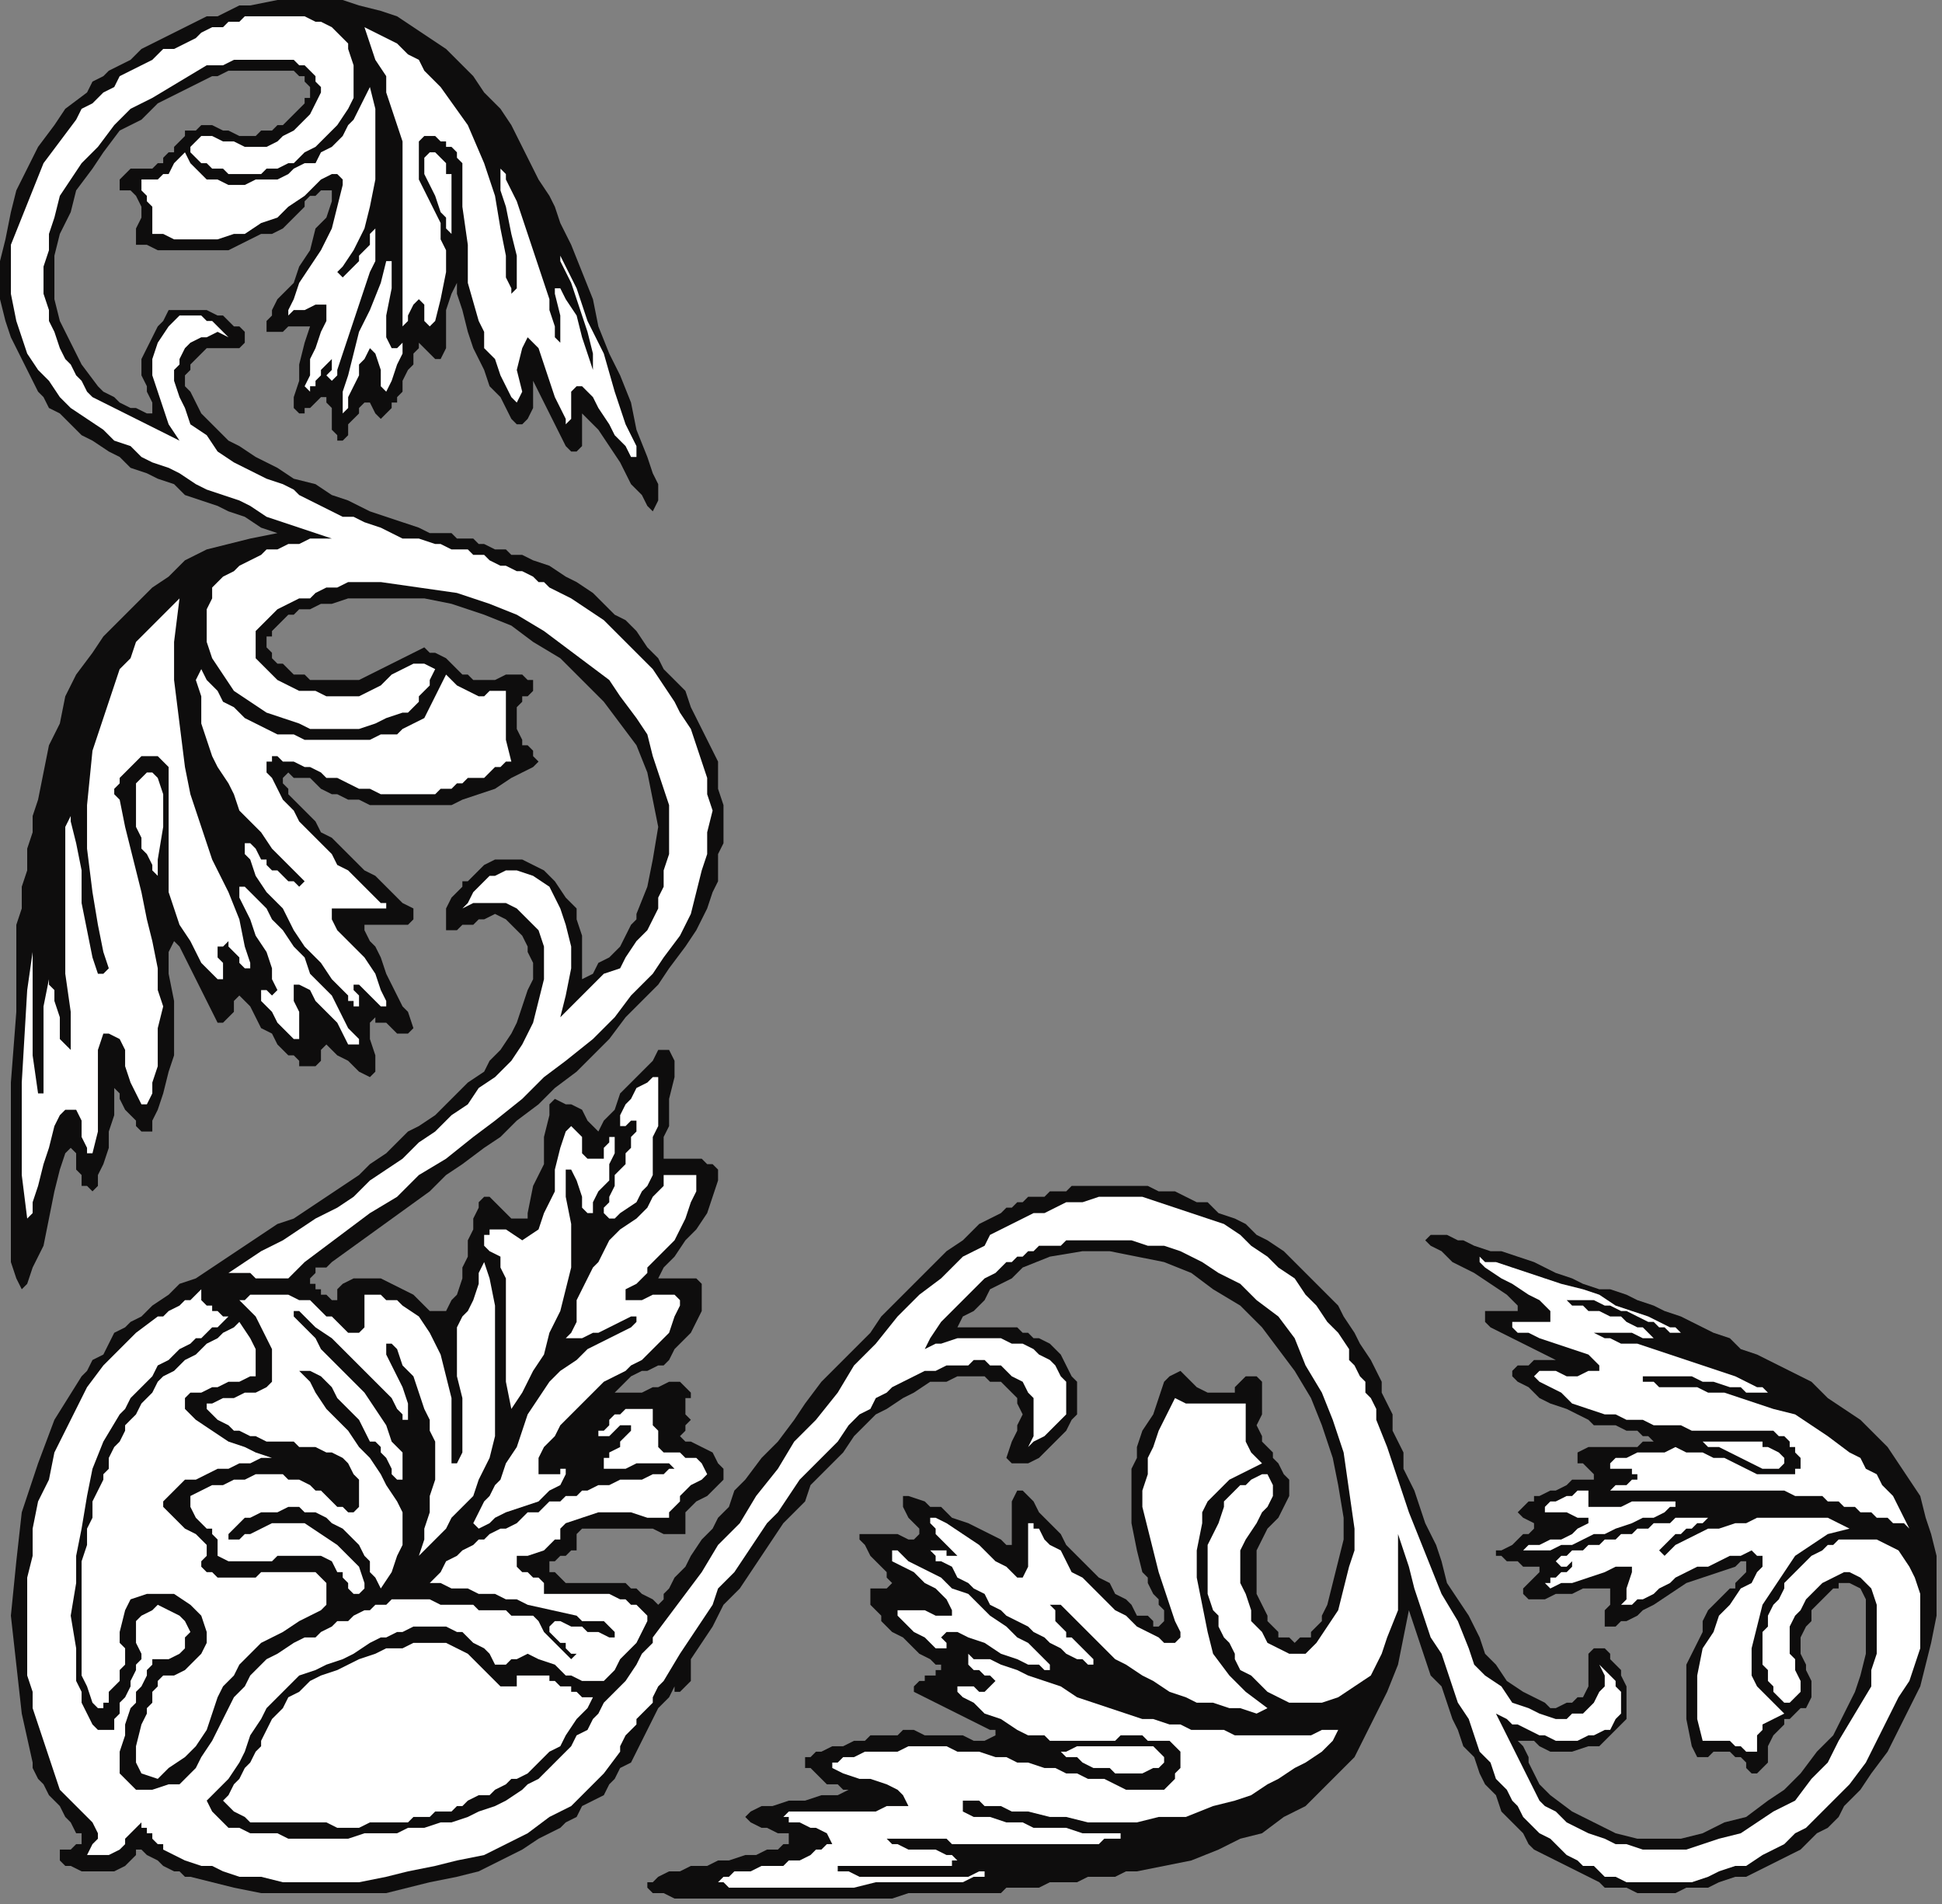 <?xml version="1.0" encoding="UTF-8" standalone="no"?>
<svg
   xmlns:dc="http://purl.org/dc/elements/1.1/"
   xmlns:cc="http://creativecommons.org/ns#"
   xmlns:rdf="http://www.w3.org/1999/02/22-rdf-syntax-ns#"
   xmlns:svg="http://www.w3.org/2000/svg"
   xmlns="http://www.w3.org/2000/svg"
   xmlns:sodipodi="http://sodipodi.sourceforge.net/DTD/sodipodi-0.dtd"
   xmlns:inkscape="http://www.inkscape.org/namespaces/inkscape"
   version="1.0"
   width="94.456mm"
   height="92.604mm"
   id="svg55"
   sodipodi:docname="CRNRN177.WMF">
  <rect width="100%" height="100%" fill="#808080" stroke="none"/>
  <sodipodi:namedview
     pagecolor="#ffffff"
     bordercolor="#666666"
     borderopacity="1"
     objecttolerance="10"
     gridtolerance="10"
     guidetolerance="10"
     inkscape:pageopacity="0"
     inkscape:pageshadow="2"
     inkscape:window-width="640"
     inkscape:window-height="480"
     id="namedview57" />
  <defs
     id="defs3">
    <pattern
       id="WMFhbasepattern"
       patternUnits="userSpaceOnUse"
       width="6"
       height="6"
       x="0"
       y="0" />
  </defs>
  <path
     style="fill:#0e0d0d;fill-rule:evenodd;fill-opacity:1;stroke:none;"
     d="  M 114,325   L 113,327   L 112,328   L 111,330   L 109,331   L 107,332   L 106,334   L 104,335   L 103,336   L 99,338   L 96,340   L 92,342   L 88,344   L 84,345   L 79,346   L 75,347   L 71,348   L 66,348   L 61,348   L 57,348   L 52,348   L 48,348   L 43,347   L 39,346   L 35,345   L 34,345   L 33,344   L 32,344   L 30,343   L 29,342   L 27,341   L 26,340   L 26,339   L 26,340   L 25,340   L 25,340   L 25,341   L 24,342   L 23,343   L 21,344   L 19,344   L 17,344   L 15,344   L 13,343   L 12,343   L 11,342   L 11,341   L 11,340   L 12,340   L 13,340   L 14,339   L 14,339   L 15,339   L 15,338   L 15,338   L 15,337   L 14,337   L 13,335   L 12,334   L 11,332   L 9,330   L 8,328   L 7,327   L 6,325   L 6,324   L 4,315   L 3,306   L 2,297   L 3,287   L 4,278   L 7,269   L 10,261   L 15,253   L 16,252   L 17,250   L 19,249   L 20,247   L 21,245   L 23,244   L 24,243   L 26,242   L 28,240   L 31,238   L 33,236   L 36,235   L 39,233   L 42,231   L 45,229   L 48,227   L 51,225   L 54,224   L 57,222   L 60,220   L 63,218   L 66,216   L 68,214   L 71,212   L 73,210   L 75,208   L 77,207   L 80,205   L 82,203   L 84,201   L 86,199   L 89,197   L 90,195   L 92,193   L 94,190   L 95,188   L 96,185   L 97,182   L 98,180   L 98,177   L 97,175   L 97,174   L 96,172   L 95,171   L 94,170   L 93,169   L 91,168   L 89,169   L 89,169   L 88,169   L 87,170   L 85,170   L 84,171   L 83,171   L 82,171   L 82,170   L 82,169   L 82,168   L 82,167   L 83,165   L 84,164   L 85,163   L 85,162   L 86,162   L 88,160   L 89,159   L 91,158   L 93,158   L 95,158   L 96,158   L 98,159   L 100,160   L 102,162   L 104,165   L 106,167   L 106,169   L 107,172   L 107,174   L 107,177   L 107,180   L 109,179   L 110,177   L 112,176   L 114,174   L 115,172   L 116,170   L 117,169   L 117,168   L 119,163   L 120,158   L 121,152   L 120,147   L 119,142   L 117,137   L 114,133   L 111,129   L 107,125   L 103,121   L 98,118   L 94,115   L 89,113   L 83,111   L 78,110   L 72,110   L 70,110   L 68,110   L 66,110   L 64,110   L 61,111   L 59,111   L 57,112   L 55,112   L 54,113   L 53,113   L 52,114   L 51,115   L 50,116   L 50,117   L 49,117   L 49,118   L 49,119   L 50,120   L 50,121   L 51,122   L 52,122   L 53,123   L 54,124   L 56,124   L 57,125   L 58,125   L 59,125   L 60,125   L 61,125   L 62,125   L 63,125   L 64,125   L 66,125   L 68,124   L 70,123   L 72,122   L 74,121   L 76,120   L 78,119   L 79,120   L 80,120   L 82,121   L 83,122   L 84,123   L 85,124   L 86,124   L 87,125   L 89,125   L 90,125   L 91,125   L 93,124   L 94,124   L 95,124   L 96,124   L 97,125   L 98,125   L 98,127   L 98,127   L 97,128   L 96,128   L 96,129   L 95,130   L 95,131   L 95,132   L 95,134   L 96,136   L 96,137   L 97,137   L 98,138   L 98,138   L 98,139   L 99,140   L 98,141   L 96,142   L 94,143   L 91,145   L 88,146   L 85,147   L 83,148   L 80,148   L 78,148   L 76,148   L 73,148   L 71,148   L 68,148   L 66,147   L 64,147   L 62,146   L 61,146   L 59,145   L 58,144   L 57,143   L 56,143   L 54,143   L 53,142   L 52,143   L 52,143   L 52,144   L 53,145   L 53,146   L 54,147   L 55,148   L 57,150   L 58,151   L 59,153   L 61,154   L 63,156   L 64,157   L 66,159   L 67,160   L 69,161   L 70,162   L 71,163   L 73,165   L 74,166   L 76,167   L 76,168   L 76,169   L 75,170   L 73,170   L 72,170   L 71,170   L 70,170   L 69,170   L 68,170   L 67,170   L 67,171   L 67,171   L 68,173   L 69,174   L 70,176   L 71,179   L 72,181   L 73,183   L 74,185   L 75,186   L 76,189   L 75,190   L 75,190   L 73,190   L 72,189   L 71,188   L 69,188   L 69,187   L 68,188   L 68,189   L 68,191   L 69,194   L 69,196   L 69,197   L 68,198   L 68,198   L 66,197   L 65,196   L 64,195   L 62,194   L 61,193   L 60,192   L 59,193   L 59,195   L 58,196   L 58,196   L 57,196   L 56,196   L 55,196   L 55,195   L 54,194   L 53,194   L 52,193   L 51,192   L 50,190   L 48,189   L 47,187   L 46,185   L 45,184   L 44,183   L 44,183   L 43,184   L 43,186   L 42,187   L 41,188   L 40,188   L 40,188   L 39,186   L 38,184   L 37,182   L 36,180   L 35,178   L 34,176   L 33,174   L 32,173   L 32,173   L 31,175   L 31,179   L 32,184   L 32,188   L 32,191   L 32,194   L 31,197   L 30,201   L 29,204   L 28,206   L 28,208   L 27,208   L 26,208   L 25,207   L 25,206   L 24,205   L 23,204   L 22,202   L 22,201   L 21,200   L 21,202   L 21,205   L 20,208   L 20,211   L 19,214   L 18,216   L 18,218   L 17,219   L 16,218   L 15,218   L 15,216   L 14,215   L 14,214   L 14,212   L 13,211   L 13,211   L 12,212   L 11,215   L 10,219   L 9,224   L 8,229   L 6,233   L 5,236   L 4,237   L 3,235   L 2,232   L 2,228   L 2,225   L 2,212   L 2,199   L 3,186   L 3,172   L 3,170   L 4,167   L 4,163   L 5,160   L 5,156   L 6,153   L 6,150   L 7,147   L 8,142   L 9,137   L 11,133   L 12,128   L 14,124   L 17,120   L 19,117   L 22,114   L 25,111   L 28,108   L 31,106   L 34,103   L 38,101   L 42,100   L 46,99   L 51,98   L 48,97   L 45,95   L 42,94   L 40,93   L 37,92   L 34,91   L 32,89   L 29,88   L 27,87   L 24,86   L 22,84   L 20,83   L 17,81   L 15,80   L 13,78   L 11,76   L 9,75   L 8,73   L 7,72   L 6,70   L 5,68   L 4,66   L 3,64   L 2,62   L 1,59   L 0,55   L 0,51   L 0,48   L 1,44   L 2,39   L 3,35   L 5,31   L 7,27   L 10,23   L 12,20   L 16,17   L 17,15   L 19,14   L 20,13   L 22,12   L 24,11   L 26,9   L 28,8   L 30,7   L 32,6   L 34,5   L 36,4   L 38,3   L 40,3   L 42,2   L 44,1   L 46,1   L 51,0   L 55,0   L 59,0   L 63,0   L 66,1   L 70,2   L 73,3   L 76,5   L 79,7   L 82,9   L 84,11   L 87,14   L 89,17   L 92,20   L 94,23   L 96,27   L 97,29   L 98,31   L 99,33   L 101,36   L 102,38   L 103,41   L 104,43   L 105,45   L 107,50   L 109,55   L 110,60   L 112,65   L 114,69   L 116,74   L 117,79   L 119,84   L 120,87   L 121,89   L 121,92   L 120,94   L 119,93   L 118,91   L 116,89   L 114,85   L 112,82   L 110,79   L 108,77   L 107,76   L 107,78   L 107,80   L 107,82   L 106,83   L 105,83   L 104,82   L 103,80   L 102,78   L 101,76   L 100,74   L 99,72   L 98,70   L 98,72   L 98,75   L 97,77   L 96,78   L 95,78   L 94,77   L 93,75   L 92,73   L 90,71   L 89,68   L 88,66   L 87,64   L 86,61   L 85,57   L 84,54   L 84,52   L 83,54   L 82,57   L 82,61   L 82,64   L 81,66   L 81,66   L 80,66   L 80,66   L 79,65   L 78,64   L 77,63   L 77,63   L 77,64   L 76,65   L 76,67   L 75,68   L 74,70   L 74,72   L 73,73   L 73,74   L 72,74   L 72,75   L 71,76   L 71,76   L 70,77   L 70,77   L 69,76   L 69,76   L 68,74   L 67,74   L 66,75   L 66,76   L 65,77   L 64,78   L 64,80   L 63,81   L 62,81   L 62,80   L 61,79   L 61,77   L 61,75   L 60,74   L 60,73   L 59,73   L 59,73   L 58,74   L 57,75   L 56,75   L 56,76   L 55,76   L 54,75   L 54,73   L 55,70   L 55,67   L 56,63   L 57,60   L 57,60   L 56,60   L 56,60   L 55,60   L 54,60   L 54,60   L 53,60   L 52,61   L 50,61   L 49,61   L 49,60   L 49,59   L 50,58   L 50,57   L 51,55   L 52,54   L 54,52   L 55,49   L 57,46   L 58,42   L 60,40   L 61,37   L 61,36   L 61,35   L 60,35   L 59,35   L 58,36   L 57,36   L 56,37   L 56,38   L 55,39   L 54,40   L 53,41   L 52,42   L 50,43   L 48,43   L 46,44   L 44,45   L 42,46   L 41,46   L 39,46   L 37,46   L 34,46   L 32,46   L 29,46   L 27,45   L 25,45   L 25,44   L 25,43   L 25,42   L 26,40   L 26,38   L 25,36   L 25,36   L 24,35   L 24,35   L 23,35   L 22,35   L 22,34   L 22,33   L 22,33   L 23,32   L 23,32   L 24,31   L 26,31   L 27,31   L 28,31   L 29,30   L 30,30   L 30,29   L 31,28   L 32,28   L 32,27   L 33,26   L 34,25   L 34,24   L 36,24   L 37,23   L 39,23   L 41,24   L 42,24   L 44,25   L 46,25   L 47,25   L 48,24   L 49,24   L 50,24   L 51,23   L 51,23   L 52,23   L 53,22   L 53,22   L 54,21   L 55,20   L 56,19   L 56,18   L 57,18   L 57,17   L 57,16   L 57,16   L 56,15   L 56,14   L 55,14   L 55,14   L 54,13   L 53,13   L 52,13   L 51,13   L 49,13   L 47,13   L 46,13   L 44,13   L 42,13   L 40,14   L 39,14   L 37,15   L 33,17   L 29,19   L 26,22   L 22,24   L 19,28   L 17,31   L 14,35   L 13,39   L 11,43   L 10,47   L 10,51   L 10,55   L 11,59   L 13,63   L 15,67   L 18,71   L 18,71   L 19,72   L 21,73   L 22,74   L 24,75   L 25,75   L 27,76   L 28,76   L 28,74   L 27,72   L 27,71   L 26,69   L 26,66   L 27,64   L 28,62   L 29,60   L 30,59   L 31,57   L 32,57   L 34,57   L 35,57   L 37,57   L 38,57   L 40,58   L 40,58   L 41,58   L 42,59   L 43,60   L 44,60   L 45,61   L 45,62   L 45,63   L 45,63   L 44,64   L 43,64   L 42,64   L 41,64   L 41,64   L 40,64   L 39,64   L 38,64   L 37,65   L 36,66   L 35,67   L 35,68   L 34,69   L 34,71   L 35,72   L 36,74   L 37,76   L 39,78   L 42,81   L 44,82   L 47,84   L 51,86   L 54,88   L 58,89   L 61,91   L 64,92   L 68,94   L 71,95   L 74,96   L 77,97   L 79,98   L 80,98   L 82,98   L 83,98   L 84,99   L 86,99   L 87,99   L 88,100   L 89,100   L 91,101   L 92,101   L 93,101   L 94,102   L 95,102   L 96,102   L 98,103   L 98,103   L 101,104   L 104,106   L 106,107   L 109,109   L 111,111   L 113,113   L 115,114   L 117,116   L 119,119   L 121,121   L 122,123   L 124,125   L 126,127   L 127,130   L 128,132   L 129,134   L 130,136   L 131,138   L 132,140   L 132,143   L 132,145   L 133,148   L 133,150   L 133,152   L 133,155   L 132,157   L 132,160   L 132,162   L 131,164   L 130,167   L 129,169   L 128,171   L 126,174   L 123,178   L 121,181   L 118,184   L 115,187   L 112,191   L 109,194   L 106,197   L 102,200   L 99,203   L 95,206   L 92,209   L 89,211   L 85,214   L 82,216   L 79,219   L 61,232   L 60,233   L 58,233   L 58,234   L 57,235   L 57,236   L 58,236   L 58,237   L 59,237   L 59,238   L 60,238   L 61,239   L 62,239   L 62,237   L 63,236   L 65,235   L 67,235   L 70,235   L 72,236   L 74,237   L 76,238   L 78,240   L 79,241   L 80,241   L 81,241   L 82,241   L 83,239   L 84,238   L 85,235   L 85,233   L 86,231   L 86,228   L 87,226   L 87,224   L 88,222   L 88,221   L 89,220   L 90,220   L 91,221   L 92,222   L 93,223   L 94,224   L 95,224   L 97,224   L 97,223   L 98,218   L 100,214   L 100,209   L 101,205   L 101,203   L 101,203   L 102,202   L 104,203   L 105,203   L 107,204   L 108,206   L 110,208   L 111,206   L 113,204   L 114,201   L 116,199   L 118,197   L 120,195   L 121,193   L 123,193   L 124,195   L 124,198   L 123,202   L 123,205   L 123,207   L 122,209   L 122,211   L 122,213   L 124,213   L 125,213   L 127,213   L 128,213   L 129,213   L 130,214   L 131,214   L 132,215   L 132,217   L 131,220   L 130,223   L 128,226   L 126,228   L 124,231   L 122,233   L 121,235   L 122,235   L 123,235   L 124,235   L 125,235   L 126,235   L 127,235   L 128,235   L 129,236   L 129,237   L 129,239   L 129,241   L 128,243   L 127,245   L 125,247   L 124,248   L 123,250   L 122,251   L 121,251   L 119,252   L 118,252   L 116,253   L 115,254   L 114,255   L 113,256   L 115,256   L 116,256   L 118,256   L 120,255   L 121,255   L 123,254   L 125,254   L 126,255   L 127,256   L 127,256   L 127,257   L 126,257   L 126,258   L 126,259   L 126,259   L 126,260   L 127,261   L 127,261   L 126,262   L 126,263   L 126,263   L 125,264   L 126,265   L 127,265   L 129,266   L 131,267   L 132,269   L 133,270   L 133,272   L 132,273   L 130,275   L 128,276   L 127,277   L 126,278   L 126,279   L 126,279   L 126,280   L 126,281   L 126,281   L 126,282   L 125,282   L 124,282   L 123,282   L 122,282   L 120,281   L 119,281   L 118,281   L 116,281   L 115,281   L 113,281   L 112,281   L 110,281   L 108,281   L 107,281   L 106,282   L 106,283   L 106,284   L 106,284   L 106,285   L 105,285   L 105,285   L 104,286   L 103,286   L 103,286   L 102,287   L 101,287   L 101,288   L 101,289   L 102,289   L 102,289   L 103,290   L 103,290   L 104,291   L 105,291   L 106,291   L 107,291   L 108,291   L 109,291   L 110,291   L 112,291   L 112,291   L 113,291   L 115,291   L 116,292   L 117,292   L 118,293   L 120,294   L 121,295   L 122,294   L 122,293   L 123,292   L 124,290   L 126,288   L 127,286   L 129,283   L 131,281   L 132,279   L 134,277   L 135,274   L 137,272   L 140,268   L 143,265   L 146,261   L 148,258   L 151,254   L 154,251   L 157,248   L 160,245   L 162,242   L 165,239   L 168,236   L 171,233   L 174,230   L 177,228   L 180,225   L 184,223   L 185,222   L 186,222   L 187,221   L 188,221   L 189,220   L 191,220   L 192,220   L 193,219   L 195,219   L 196,219   L 197,218   L 199,218   L 200,218   L 201,218   L 203,218   L 204,218   L 206,218   L 208,218   L 211,218   L 213,219   L 216,219   L 218,220   L 220,221   L 222,221   L 224,223   L 227,224   L 229,225   L 231,227   L 233,228   L 236,230   L 238,232   L 240,234   L 242,236   L 244,238   L 246,240   L 247,242   L 249,245   L 250,247   L 252,250   L 253,252   L 254,254   L 254,256   L 255,258   L 256,260   L 256,263   L 257,265   L 258,267   L 258,270   L 259,272   L 260,274   L 261,277   L 262,280   L 264,284   L 265,287   L 266,291   L 268,294   L 270,297   L 272,301   L 273,304   L 275,306   L 277,309   L 280,311   L 282,312   L 284,313   L 285,314   L 286,314   L 288,313   L 289,313   L 290,312   L 291,312   L 292,310   L 292,309   L 292,307   L 292,306   L 292,304   L 293,303   L 294,303   L 295,303   L 296,304   L 296,305   L 297,306   L 298,307   L 298,308   L 298,308   L 299,310   L 299,311   L 299,313   L 299,314   L 299,316   L 298,317   L 297,318   L 296,319   L 294,321   L 292,321   L 289,322   L 287,322   L 285,322   L 283,321   L 282,320   L 279,320   L 280,321   L 281,323   L 281,324   L 282,326   L 283,328   L 284,329   L 285,330   L 285,330   L 289,333   L 293,335   L 297,337   L 301,338   L 305,338   L 309,338   L 313,337   L 317,335   L 321,334   L 325,331   L 328,329   L 331,326   L 334,322   L 337,319   L 339,315   L 341,311   L 342,308   L 343,304   L 343,301   L 343,298   L 343,295   L 343,294   L 342,292   L 340,291   L 340,291   L 339,291   L 338,291   L 338,292   L 337,292   L 336,293   L 335,294   L 334,295   L 333,296   L 333,298   L 332,299   L 331,301   L 331,302   L 331,304   L 332,306   L 332,307   L 333,309   L 333,311   L 333,312   L 332,314   L 331,314   L 330,315   L 329,316   L 328,316   L 328,317   L 327,318   L 326,319   L 326,319   L 325,321   L 325,324   L 324,325   L 323,326   L 322,326   L 322,326   L 321,325   L 321,325   L 321,324   L 320,323   L 319,323   L 318,322   L 317,322   L 316,322   L 315,322   L 314,323   L 313,323   L 313,323   L 312,323   L 312,323   L 311,321   L 310,316   L 310,311   L 310,307   L 310,306   L 311,304   L 312,302   L 313,300   L 313,298   L 314,296   L 315,295   L 316,294   L 317,293   L 318,292   L 319,292   L 319,291   L 320,290   L 321,289   L 321,288   L 321,287   L 320,287   L 319,288   L 316,289   L 313,290   L 310,291   L 307,293   L 304,295   L 302,296   L 301,297   L 299,298   L 298,298   L 297,299   L 296,299   L 295,299   L 295,298   L 295,296   L 296,295   L 296,293   L 296,292   L 296,292   L 295,292   L 293,292   L 291,292   L 289,293   L 288,293   L 286,293   L 284,294   L 282,294   L 281,294   L 280,293   L 280,292   L 280,292   L 281,291   L 282,290   L 283,289   L 283,289   L 283,288   L 282,288   L 280,288   L 279,287   L 277,287   L 276,286   L 275,286   L 275,285   L 276,285   L 278,284   L 279,283   L 280,282   L 281,282   L 282,281   L 282,280   L 280,279   L 280,279   L 279,278   L 279,278   L 280,277   L 280,277   L 281,276   L 282,276   L 282,275   L 283,275   L 285,274   L 286,274   L 288,273   L 289,272   L 291,272   L 292,272   L 293,272   L 293,271   L 292,270   L 291,269   L 290,269   L 290,268   L 290,267   L 290,267   L 292,266   L 293,266   L 295,266   L 297,266   L 299,266   L 301,266   L 302,265   L 303,265   L 304,265   L 303,264   L 302,264   L 301,263   L 299,263   L 297,262   L 295,262   L 293,262   L 292,261   L 290,260   L 288,259   L 285,258   L 283,257   L 281,255   L 279,254   L 278,253   L 278,252   L 278,252   L 279,251   L 280,251   L 281,251   L 282,250   L 284,250   L 285,250   L 286,250   L 284,249   L 282,248   L 280,247   L 278,246   L 276,245   L 274,244   L 273,243   L 273,242   L 273,241   L 274,241   L 275,241   L 276,241   L 277,241   L 278,241   L 279,241   L 279,241   L 279,240   L 277,238   L 274,236   L 271,234   L 267,232   L 265,230   L 263,229   L 262,228   L 263,227   L 264,227   L 265,227   L 266,227   L 268,228   L 269,228   L 271,229   L 271,229   L 274,230   L 276,230   L 279,231   L 282,232   L 284,233   L 286,234   L 289,235   L 291,236   L 294,237   L 296,237   L 299,238   L 301,239   L 304,240   L 306,241   L 309,242   L 311,243   L 313,244   L 315,245   L 318,246   L 320,248   L 323,249   L 325,250   L 327,251   L 329,252   L 333,254   L 336,257   L 339,259   L 342,261   L 345,264   L 347,266   L 349,269   L 351,272   L 353,275   L 354,279   L 355,282   L 356,286   L 356,289   L 356,293   L 356,297   L 355,302   L 354,306   L 353,310   L 351,314   L 349,318   L 347,322   L 344,326   L 342,329   L 339,332   L 338,334   L 336,336   L 334,337   L 333,338   L 331,340   L 329,341   L 327,342   L 325,343   L 323,344   L 321,345   L 319,345   L 316,346   L 314,347   L 312,347   L 310,347   L 308,348   L 307,348   L 305,348   L 303,348   L 301,348   L 299,347   L 297,347   L 295,347   L 294,346   L 292,345   L 290,344   L 288,343   L 286,342   L 284,341   L 282,340   L 281,339   L 280,337   L 278,335   L 276,333   L 275,330   L 273,328   L 272,326   L 271,323   L 269,321   L 268,318   L 267,316   L 266,313   L 265,310   L 263,308   L 262,305   L 261,302   L 260,299   L 259,296   L 258,301   L 257,306   L 255,311   L 253,315   L 251,319   L 249,323   L 246,326   L 243,329   L 240,332   L 236,334   L 232,337   L 228,338   L 224,340   L 219,342   L 214,343   L 209,344   L 208,344   L 207,344   L 205,345   L 203,345   L 202,345   L 200,345   L 198,346   L 196,346   L 195,346   L 193,346   L 191,347   L 189,347   L 188,347   L 186,347   L 185,347   L 184,348   L 180,348   L 177,348   L 174,348   L 170,348   L 167,348   L 164,349   L 161,349   L 157,349   L 154,349   L 151,349   L 147,349   L 144,349   L 141,349   L 138,349   L 134,349   L 131,349   L 130,349   L 128,349   L 126,349   L 124,349   L 122,348   L 121,348   L 120,348   L 119,347   L 119,346   L 120,346   L 121,345   L 123,344   L 125,344   L 127,343   L 130,343   L 132,342   L 134,342   L 137,341   L 139,341   L 141,340   L 143,340   L 144,339   L 145,339   L 145,338   L 145,337   L 144,337   L 143,337   L 141,336   L 140,336   L 138,335   L 138,335   L 137,334   L 138,333   L 140,332   L 142,332   L 145,331   L 148,331   L 151,330   L 154,330   L 156,329   L 155,329   L 154,328   L 152,328   L 151,327   L 150,326   L 149,325   L 148,325   L 148,324   L 148,324   L 148,323   L 149,323   L 150,322   L 151,322   L 153,321   L 154,321   L 155,321   L 157,320   L 159,320   L 160,319   L 162,319   L 164,319   L 165,319   L 166,318   L 168,318   L 170,319   L 172,319   L 175,319   L 177,319   L 179,320   L 181,320   L 183,319   L 183,319   L 183,318   L 182,318   L 180,317   L 178,316   L 176,315   L 174,314   L 172,313   L 170,312   L 168,311   L 168,310   L 168,310   L 169,309   L 170,309   L 170,308   L 171,308   L 172,308   L 172,307   L 173,307   L 173,307   L 173,306   L 172,306   L 171,305   L 169,304   L 168,303   L 166,301   L 164,300   L 163,299   L 162,298   L 162,297   L 161,296   L 160,295   L 160,295   L 160,294   L 160,293   L 160,292   L 161,292   L 163,292   L 164,291   L 163,290   L 163,289   L 161,287   L 160,286   L 159,284   L 158,283   L 158,282   L 159,282   L 161,282   L 163,282   L 165,282   L 167,283   L 168,283   L 169,282   L 169,281   L 168,280   L 167,279   L 166,277   L 166,276   L 166,275   L 167,275   L 170,276   L 171,277   L 173,277   L 175,279   L 178,280   L 180,281   L 182,282   L 184,283   L 185,284   L 186,284   L 186,282   L 186,280   L 186,278   L 186,276   L 187,274   L 188,274   L 189,275   L 190,276   L 191,278   L 193,280   L 194,281   L 195,282   L 196,284   L 197,285   L 199,287   L 200,288   L 202,290   L 204,291   L 205,293   L 207,294   L 208,295   L 209,297   L 211,297   L 212,298   L 212,299   L 213,299   L 213,299   L 214,298   L 214,296   L 213,295   L 213,294   L 212,293   L 211,291   L 211,290   L 210,289   L 209,285   L 208,280   L 208,275   L 208,270   L 209,268   L 209,266   L 210,263   L 212,260   L 213,257   L 214,254   L 215,253   L 217,252   L 217,252   L 218,253   L 218,253   L 219,254   L 219,254   L 220,255   L 222,256   L 224,256   L 225,256   L 227,256   L 227,255   L 228,254   L 228,254   L 229,253   L 230,253   L 231,253   L 232,254   L 232,257   L 232,260   L 231,262   L 232,264   L 232,265   L 233,266   L 234,267   L 234,268   L 235,269   L 236,271   L 237,272   L 237,273   L 237,275   L 236,277   L 235,279   L 233,281   L 232,283   L 231,285   L 231,287   L 231,289   L 231,291   L 231,293   L 232,295   L 233,297   L 233,298   L 234,299   L 235,300   L 235,301   L 236,301   L 237,301   L 238,302   L 239,301   L 240,301   L 241,301   L 241,300   L 242,299   L 243,298   L 243,297   L 244,295   L 245,291   L 246,287   L 247,283   L 247,279   L 246,273   L 245,268   L 243,262   L 241,257   L 238,252   L 235,248   L 232,244   L 228,240   L 223,237   L 219,234   L 214,232   L 209,231   L 204,230   L 199,230   L 193,231   L 188,233   L 187,234   L 186,235   L 184,236   L 182,237   L 181,239   L 179,241   L 177,242   L 176,244   L 178,244   L 179,244   L 180,244   L 182,244   L 183,244   L 184,244   L 185,244   L 187,244   L 188,245   L 189,245   L 190,246   L 191,246   L 193,247   L 194,248   L 195,249   L 196,251   L 197,253   L 198,254   L 198,256   L 198,258   L 198,260   L 197,261   L 196,263   L 194,265   L 194,265   L 193,266   L 192,267   L 191,268   L 189,269   L 188,269   L 187,269   L 186,269   L 185,268   L 186,265   L 187,263   L 187,262   L 188,260   L 187,258   L 187,257   L 185,255   L 184,254   L 182,254   L 181,253   L 179,253   L 176,253   L 174,254   L 171,254   L 168,256   L 166,257   L 163,259   L 161,260   L 159,262   L 157,264   L 155,267   L 153,269   L 151,271   L 149,273   L 148,276   L 146,278   L 144,280   L 142,283   L 140,286   L 138,289   L 136,292   L 133,295   L 131,299   L 129,302   L 127,305   L 127,307   L 127,309   L 126,310   L 125,311   L 125,311   L 125,311   L 124,311   L 124,310   L 123,312   L 121,314   L 120,316   L 119,318   L 118,320   L 117,322   L 116,324   L 114,325  z "
     id="path5" />
  <path
     style="fill:#ffffff;fill-rule:evenodd;fill-opacity:1;stroke:none;"
     d="  M 323,265   L 322,265   L 321,265   L 319,265   L 318,265   L 317,265   L 315,265   L 314,265   L 313,265   L 314,266   L 316,266   L 318,267   L 320,268   L 322,269   L 324,270   L 326,270   L 327,270   L 328,269   L 328,268   L 328,268   L 327,267   L 325,266   L 324,266   L 324,265   L 323,265  z "
     id="path7" />
  <path
     style="fill:#ffffff;fill-rule:evenodd;fill-opacity:1;stroke:none;"
     d="  M 351,281   L 350,279   L 349,277   L 348,275   L 346,273   L 345,271   L 343,270   L 342,268   L 340,267   L 336,264   L 333,262   L 330,260   L 326,259   L 323,258   L 320,257   L 317,256   L 314,256   L 312,255   L 309,255   L 307,255   L 305,255   L 304,254   L 303,254   L 302,254   L 302,254   L 302,253   L 303,253   L 304,253   L 305,253   L 307,253   L 309,253   L 311,253   L 313,254   L 315,254   L 318,255   L 320,255   L 321,256   L 323,256   L 324,256   L 325,256   L 325,256   L 325,256   L 324,255   L 323,255   L 321,254   L 319,253   L 316,252   L 313,251   L 310,250   L 307,249   L 304,248   L 301,247   L 298,247   L 296,246   L 295,246   L 293,245   L 293,245   L 294,245   L 295,245   L 297,245   L 298,245   L 300,245   L 302,246   L 303,246   L 304,246   L 303,245   L 303,245   L 302,244   L 301,244   L 299,243   L 298,242   L 296,242   L 294,241   L 292,241   L 291,240   L 289,240   L 288,239   L 288,239   L 287,239   L 288,239   L 288,239   L 290,239   L 291,239   L 293,239   L 295,240   L 296,240   L 298,241   L 299,241   L 301,242   L 303,243   L 304,243   L 305,244   L 306,244   L 307,245   L 308,245   L 308,245   L 309,245   L 308,244   L 307,244   L 305,243   L 303,242   L 300,241   L 297,240   L 294,238   L 291,237   L 287,236   L 284,235   L 281,234   L 278,233   L 275,232   L 273,232   L 272,231   L 272,231   L 272,232   L 273,233   L 276,235   L 278,236   L 281,238   L 283,239   L 285,241   L 285,242   L 285,243   L 284,243   L 283,243   L 282,243   L 280,243   L 279,243   L 278,243   L 278,244   L 279,245   L 281,245   L 283,246   L 286,247   L 289,248   L 292,249   L 293,250   L 294,251   L 294,252   L 292,252   L 290,253   L 288,253   L 286,252   L 284,252   L 283,252   L 282,253   L 282,253   L 283,254   L 285,255   L 287,256   L 289,258   L 292,259   L 295,260   L 297,260   L 299,261   L 300,261   L 302,261   L 304,262   L 306,262   L 308,262   L 309,262   L 311,263   L 313,263   L 315,263   L 317,263   L 318,263   L 320,263   L 322,263   L 324,263   L 325,263   L 326,263   L 327,264   L 328,264   L 329,265   L 329,266   L 330,266   L 330,267   L 331,268   L 331,269   L 331,270   L 330,270   L 330,271   L 329,271   L 328,271   L 328,271   L 327,271   L 325,271   L 323,271   L 321,270   L 319,269   L 317,268   L 315,268   L 313,267   L 310,267   L 308,266   L 306,267   L 303,267   L 301,267   L 299,268   L 297,268   L 296,269   L 296,269   L 296,270   L 297,270   L 297,270   L 298,270   L 299,270   L 300,270   L 300,271   L 301,271   L 301,272   L 300,272   L 299,273   L 298,273   L 298,273   L 297,273   L 296,274   L 296,274   L 296,274   L 297,274   L 298,274   L 300,274   L 301,274   L 303,274   L 305,274   L 308,274   L 310,274   L 313,274   L 315,274   L 318,274   L 320,274   L 323,274   L 325,274   L 327,274   L 328,274   L 330,275   L 332,275   L 333,275   L 335,275   L 336,276   L 338,276   L 339,277   L 341,277   L 342,278   L 344,278   L 345,279   L 347,279   L 348,280   L 350,280   L 351,281  z "
     id="path9" />
  <path
     style="fill:#ffffff;fill-rule:evenodd;fill-opacity:1;stroke:none;"
     d="  M 280,285   L 281,285   L 281,285   L 282,285   L 283,285   L 285,285   L 287,284   L 289,284   L 291,283   L 293,282   L 295,282   L 297,281   L 300,280   L 302,279   L 304,279   L 306,278   L 307,277   L 308,277   L 308,276   L 307,276   L 306,276   L 305,276   L 303,276   L 300,276   L 298,277   L 295,277   L 294,277   L 292,277   L 292,276   L 292,276   L 292,275   L 292,275   L 292,274   L 292,274   L 291,274   L 290,274   L 289,275   L 288,275   L 286,276   L 285,276   L 284,277   L 284,278   L 285,278   L 286,278   L 288,278   L 290,279   L 291,279   L 292,279   L 292,280   L 290,281   L 289,282   L 287,283   L 285,283   L 283,284   L 281,284   L 280,285   L 280,285  z "
     id="path11" />
  <path
     style="fill:#ffffff;fill-rule:evenodd;fill-opacity:1;stroke:none;"
     d="  M 323,322   L 323,322   L 323,321   L 323,320   L 323,319   L 324,318   L 324,317   L 326,316   L 328,315   L 326,313   L 325,312   L 324,311   L 323,310   L 322,308   L 322,307   L 322,305   L 322,303   L 323,299   L 324,295   L 326,292   L 328,289   L 330,286   L 333,284   L 336,282   L 340,281   L 338,280   L 336,279   L 334,279   L 332,279   L 330,279   L 328,279   L 325,279   L 323,279   L 321,280   L 319,280   L 316,281   L 314,281   L 312,282   L 310,283   L 308,284   L 307,285   L 306,286   L 305,285   L 305,285   L 306,284   L 306,284   L 307,283   L 307,283   L 308,282   L 309,282   L 310,281   L 310,281   L 311,281   L 312,280   L 313,280   L 314,279   L 314,279   L 313,279   L 313,279   L 312,279   L 311,279   L 310,279   L 308,279   L 307,280   L 306,280   L 304,280   L 303,281   L 301,281   L 300,282   L 298,282   L 297,283   L 295,283   L 294,284   L 292,284   L 291,285   L 289,285   L 288,286   L 287,286   L 287,286   L 286,287   L 286,287   L 287,288   L 288,288   L 289,287   L 289,288   L 289,288   L 289,288   L 288,289   L 287,289   L 286,290   L 285,290   L 285,291   L 284,291   L 285,292   L 287,291   L 289,291   L 292,290   L 295,289   L 297,288   L 299,288   L 300,288   L 300,289   L 299,292   L 299,294   L 298,295   L 299,295   L 299,295   L 300,295   L 301,294   L 302,294   L 304,293   L 305,292   L 307,291   L 308,290   L 310,289   L 312,288   L 314,288   L 316,287   L 318,286   L 320,286   L 322,285   L 322,285   L 323,286   L 324,286   L 324,286   L 324,288   L 323,289   L 322,291   L 320,292   L 318,295   L 316,297   L 315,300   L 313,303   L 312,308   L 312,312   L 312,316   L 313,320   L 314,320   L 316,320   L 318,320   L 319,321   L 320,321   L 321,322   L 322,322   L 323,322  z "
     id="path13" />
  <path
     style="fill:#ffffff;fill-rule:evenodd;fill-opacity:1;stroke:none;"
     d="  M 229,258   L 229,259   L 229,260   L 229,261   L 229,262   L 229,263   L 229,265   L 230,267   L 232,269   L 230,270   L 228,271   L 226,272   L 225,273   L 223,275   L 222,276   L 221,278   L 221,280   L 220,285   L 220,290   L 221,295   L 222,300   L 223,304   L 226,308   L 229,311   L 233,314   L 231,315   L 228,314   L 226,314   L 223,313   L 220,313   L 218,312   L 215,311   L 212,309   L 210,308   L 207,306   L 205,305   L 203,303   L 201,301   L 199,299   L 197,297   L 195,295   L 194,295   L 194,295   L 193,295   L 194,296   L 194,297   L 194,298   L 195,299   L 196,300   L 196,301   L 197,301   L 198,302   L 199,303   L 200,304   L 201,305   L 201,305   L 201,306   L 201,306   L 200,306   L 199,305   L 198,305   L 196,304   L 195,303   L 193,302   L 192,301   L 190,300   L 189,299   L 187,298   L 185,297   L 184,296   L 182,295   L 181,293   L 179,292   L 178,291   L 176,290   L 175,288   L 173,287   L 172,287   L 172,286   L 172,286   L 171,285   L 172,285   L 173,285   L 173,285   L 174,285   L 174,286   L 175,286   L 175,286   L 176,286   L 176,286   L 175,285   L 174,284   L 173,283   L 172,282   L 172,281   L 171,280   L 171,279   L 172,279   L 174,280   L 177,282   L 180,284   L 183,287   L 185,288   L 187,290   L 188,290   L 189,288   L 189,285   L 189,282   L 189,280   L 190,280   L 190,281   L 191,281   L 192,283   L 193,284   L 195,285   L 196,287   L 197,289   L 199,290   L 201,292   L 203,294   L 205,296   L 207,297   L 209,299   L 211,300   L 213,301   L 214,302   L 215,302   L 216,302   L 217,301   L 217,300   L 216,298   L 215,295   L 214,292   L 213,289   L 212,285   L 211,281   L 210,277   L 210,274   L 211,271   L 211,268   L 212,266   L 213,263   L 214,261   L 215,259   L 216,257   L 218,258   L 220,258   L 222,258   L 224,258   L 226,258   L 227,258   L 228,258   L 229,258  z "
     id="path15" />
  <path
     style="fill:#ffffff;fill-rule:evenodd;fill-opacity:1;stroke:none;"
     d="  M 164,285   L 164,285   L 165,285   L 166,286   L 167,287   L 169,288   L 171,289   L 173,290   L 175,292   L 178,293   L 180,295   L 182,297   L 185,299   L 187,301   L 189,302   L 191,304   L 193,306   L 193,306   L 193,307   L 192,307   L 191,306   L 189,306   L 187,305   L 184,304   L 181,302   L 178,301   L 176,300   L 174,300   L 174,300   L 173,301   L 174,302   L 174,302   L 174,303   L 173,303   L 172,303   L 171,302   L 170,301   L 168,300   L 167,299   L 166,298   L 165,297   L 165,296   L 166,296   L 168,296   L 170,296   L 172,297   L 174,297   L 175,297   L 175,296   L 174,294   L 172,292   L 170,291   L 168,289   L 166,288   L 164,287   L 164,286   L 164,285  z "
     id="path17" />
  <path
     style="fill:#ffffff;fill-rule:evenodd;fill-opacity:1;stroke:none;"
     d="  M 246,318   L 245,320   L 243,322   L 240,324   L 238,325   L 235,327   L 233,328   L 230,330   L 227,331   L 223,332   L 218,334   L 213,334   L 209,335   L 204,335   L 200,335   L 196,334   L 193,334   L 189,333   L 186,333   L 184,332   L 181,332   L 180,331   L 178,331   L 177,331   L 177,331   L 177,332   L 177,333   L 179,334   L 180,334   L 182,334   L 185,335   L 188,335   L 190,336   L 193,336   L 196,336   L 199,337   L 201,337   L 203,337   L 205,337   L 206,337   L 206,338   L 206,338   L 206,338   L 205,338   L 204,338   L 203,338   L 202,339   L 201,339   L 200,339   L 198,339   L 197,339   L 195,339   L 193,339   L 191,339   L 189,339   L 187,339   L 186,339   L 184,339   L 181,339   L 179,339   L 177,339   L 175,339   L 174,338   L 172,338   L 170,338   L 169,338   L 167,338   L 166,338   L 165,338   L 164,338   L 163,338   L 163,338   L 163,338   L 164,339   L 165,339   L 167,340   L 169,340   L 172,340   L 174,341   L 175,341   L 176,342   L 175,342   L 175,343   L 173,343   L 172,343   L 169,343   L 167,343   L 165,343   L 163,343   L 160,343   L 158,343   L 157,343   L 155,343   L 154,343   L 154,343   L 154,344   L 155,344   L 156,344   L 158,345   L 160,345   L 163,345   L 165,345   L 167,345   L 169,345   L 171,345   L 173,345   L 175,345   L 177,345   L 178,345   L 180,344   L 181,344   L 181,345   L 181,345   L 181,345   L 179,345   L 177,346   L 174,346   L 170,346   L 166,346   L 161,346   L 157,347   L 152,347   L 148,347   L 144,347   L 140,347   L 137,347   L 134,347   L 133,346   L 132,346   L 132,346   L 133,345   L 134,345   L 135,344   L 136,344   L 138,344   L 140,343   L 142,343   L 144,343   L 145,342   L 147,342   L 149,341   L 150,340   L 151,340   L 152,339   L 153,339   L 152,337   L 152,337   L 150,336   L 149,336   L 147,335   L 145,335   L 145,334   L 144,334   L 145,333   L 146,333   L 147,333   L 148,333   L 150,333   L 152,333   L 153,333   L 156,333   L 157,333   L 159,333   L 161,333   L 163,332   L 164,332   L 166,332   L 166,332   L 167,332   L 166,330   L 165,329   L 163,328   L 160,327   L 158,327   L 155,326   L 153,325   L 153,325   L 153,324   L 153,324   L 154,324   L 155,323   L 156,323   L 157,323   L 159,322   L 160,322   L 162,322   L 164,322   L 165,322   L 167,321   L 169,321   L 171,321   L 172,321   L 174,321   L 176,322   L 178,322   L 180,322   L 183,323   L 185,323   L 187,324   L 189,324   L 192,325   L 194,325   L 196,326   L 198,326   L 200,327   L 203,327   L 205,328   L 207,329   L 209,329   L 210,329   L 211,329   L 212,329   L 214,329   L 215,328   L 216,327   L 216,326   L 217,325   L 217,324   L 217,324   L 217,323   L 217,322   L 216,321   L 216,321   L 215,320   L 214,320   L 213,320   L 211,320   L 210,319   L 209,319   L 207,319   L 206,319   L 205,320   L 203,320   L 202,320   L 200,320   L 199,320   L 198,320   L 196,320   L 195,320   L 193,320   L 192,319   L 189,319   L 187,318   L 184,316   L 181,315   L 179,313   L 177,312   L 176,311   L 176,310   L 176,310   L 177,310   L 178,310   L 179,310   L 180,311   L 181,311   L 182,310   L 182,310   L 183,309   L 182,308   L 181,308   L 180,307   L 179,307   L 178,306   L 178,305   L 178,305   L 178,304   L 179,305   L 181,305   L 182,305   L 184,306   L 187,307   L 189,308   L 192,309   L 195,310   L 198,312   L 201,313   L 204,314   L 207,315   L 210,316   L 212,316   L 215,317   L 217,317   L 219,318   L 221,318   L 223,318   L 225,318   L 227,319   L 229,319   L 231,319   L 233,319   L 235,319   L 237,319   L 239,319   L 241,319   L 243,318   L 245,318   L 246,318  z "
     id="path19" />
  <path
     style="fill:#ffffff;fill-rule:evenodd;fill-opacity:1;stroke:none;"
     d="  M 207,326   L 205,326   L 204,325   L 202,325   L 201,325   L 199,324   L 198,323   L 196,323   L 195,322   L 196,322   L 198,321   L 201,321   L 204,321   L 207,321   L 210,321   L 212,321   L 213,322   L 214,323   L 214,324   L 213,325   L 212,325   L 210,326   L 209,326   L 207,326   L 207,326  z "
     id="path21" />
  <path
     style="fill:#ffffff;fill-rule:evenodd;fill-opacity:1;stroke:none;"
     d="  M 109,312   L 109,312   L 108,312   L 108,312   L 107,312   L 106,311   L 105,311   L 105,310   L 104,310   L 103,310   L 102,309   L 101,309   L 101,308   L 100,308   L 99,308   L 98,308   L 97,308   L 96,308   L 95,308   L 95,309   L 95,310   L 92,310   L 91,309   L 89,307   L 88,306   L 86,304   L 84,303   L 82,302   L 80,302   L 78,302   L 76,302   L 74,303   L 71,303   L 69,304   L 66,305   L 64,306   L 62,307   L 59,308   L 57,309   L 55,311   L 53,312   L 52,314   L 50,316   L 49,318   L 48,320   L 48,321   L 47,322   L 46,324   L 45,325   L 44,327   L 43,328   L 42,330   L 41,331   L 42,332   L 43,333   L 45,334   L 46,335   L 47,335   L 48,335   L 49,335   L 50,335   L 51,335   L 53,335   L 55,335   L 57,335   L 58,335   L 60,335   L 62,336   L 64,336   L 65,336   L 66,336   L 68,335   L 69,335   L 71,335   L 72,335   L 73,335   L 75,335   L 76,334   L 77,334   L 79,334   L 80,333   L 81,333   L 82,333   L 83,333   L 84,332   L 85,332   L 86,331   L 88,330   L 90,330   L 91,329   L 93,328   L 94,327   L 95,327   L 97,326   L 99,324   L 101,322   L 103,321   L 104,319   L 106,316   L 108,314   L 109,312  z "
     id="path23" />
  <path
     style="fill:#ffffff;fill-rule:evenodd;fill-opacity:1;stroke:none;"
     d="  M 19,272   L 18,274   L 17,276   L 17,279   L 16,281   L 16,284   L 15,287   L 15,290   L 15,293   L 15,308   L 16,310   L 17,313   L 18,314   L 19,314   L 19,313   L 20,313   L 20,311   L 21,310   L 22,309   L 22,307   L 23,306   L 23,304   L 23,303   L 22,302   L 22,301   L 22,300   L 23,296   L 24,294   L 27,293   L 29,293   L 32,293   L 35,295   L 37,297   L 38,300   L 38,302   L 37,304   L 36,305   L 35,306   L 34,307   L 32,308   L 31,308   L 30,308   L 30,308   L 29,309   L 29,310   L 28,311   L 28,312   L 28,313   L 27,314   L 27,315   L 26,317   L 25,321   L 25,324   L 26,326   L 29,327   L 31,325   L 34,323   L 36,321   L 38,318   L 39,315   L 40,312   L 41,310   L 43,308   L 44,306   L 46,304   L 48,302   L 50,301   L 52,300   L 55,298   L 57,297   L 59,296   L 60,295   L 60,293   L 60,292   L 60,291   L 59,290   L 58,289   L 56,289   L 55,289   L 54,289   L 53,289   L 52,289   L 50,289   L 48,289   L 47,290   L 45,290   L 43,290   L 42,290   L 40,290   L 39,289   L 38,289   L 38,289   L 37,288   L 37,287   L 38,286   L 38,284   L 37,283   L 37,283   L 36,282   L 34,281   L 33,280   L 31,278   L 31,278   L 30,277   L 30,276   L 31,275   L 32,274   L 33,273   L 34,272   L 36,272   L 38,271   L 40,270   L 42,270   L 44,269   L 46,269   L 48,268   L 50,268   L 51,269   L 50,268   L 47,267   L 45,266   L 42,265   L 39,263   L 36,261   L 34,259   L 34,257   L 35,256   L 37,256   L 39,255   L 40,255   L 42,254   L 44,254   L 46,253   L 47,253   L 47,250   L 47,248   L 46,246   L 44,243   L 43,244   L 41,245   L 40,246   L 38,247   L 37,248   L 36,249   L 34,250   L 33,251   L 32,252   L 30,253   L 29,254   L 28,256   L 27,257   L 26,258   L 25,260   L 24,261   L 23,262   L 23,263   L 22,265   L 21,266   L 20,268   L 20,270   L 19,271   L 19,272  z "
     id="path25" />
  <path
     style="fill:#ffffff;fill-rule:evenodd;fill-opacity:1;stroke:none;"
     d="  M 85,267   L 84,269   L 83,269   L 83,270   L 83,269   L 83,265   L 83,261   L 83,257   L 82,253   L 81,249   L 79,245   L 77,242   L 74,240   L 74,240   L 73,239   L 71,239   L 70,238   L 68,238   L 67,238   L 67,239   L 67,240   L 67,242   L 67,244   L 66,245   L 65,245   L 64,245   L 63,244   L 62,243   L 61,242   L 60,242   L 59,241   L 58,240   L 57,239   L 55,239   L 53,238   L 52,238   L 50,238   L 48,238   L 46,238   L 45,239   L 44,239   L 46,241   L 47,242   L 48,244   L 49,246   L 50,248   L 50,250   L 50,252   L 50,254   L 49,255   L 47,256   L 45,256   L 43,257   L 41,257   L 39,258   L 38,258   L 38,259   L 39,260   L 40,261   L 42,262   L 43,263   L 44,263   L 46,264   L 47,264   L 49,265   L 50,265   L 52,265   L 54,265   L 55,266   L 57,266   L 58,266   L 60,267   L 61,267   L 63,268   L 64,269   L 65,271   L 66,272   L 66,274   L 66,276   L 66,277   L 66,277   L 65,278   L 64,278   L 64,278   L 63,277   L 62,277   L 61,276   L 60,275   L 59,274   L 58,274   L 57,273   L 55,272   L 53,272   L 52,271   L 50,271   L 47,271   L 45,272   L 43,272   L 41,273   L 39,273   L 37,274   L 35,275   L 35,276   L 35,277   L 36,279   L 37,280   L 38,281   L 39,281   L 39,282   L 40,283   L 40,283   L 40,284   L 40,285   L 40,286   L 40,286   L 42,287   L 43,287   L 45,287   L 46,287   L 48,287   L 50,287   L 51,286   L 53,286   L 55,286   L 56,286   L 58,286   L 59,286   L 61,287   L 62,289   L 63,289   L 63,290   L 64,291   L 64,292   L 65,293   L 65,293   L 66,293   L 66,293   L 67,292   L 67,291   L 66,288   L 64,286   L 62,284   L 59,282   L 56,280   L 52,280   L 50,280   L 48,281   L 46,282   L 45,282   L 44,283   L 43,283   L 42,283   L 42,283   L 42,282   L 42,282   L 43,281   L 44,280   L 45,279   L 46,279   L 48,278   L 49,278   L 51,278   L 53,277   L 55,277   L 56,278   L 58,278   L 60,279   L 61,280   L 63,281   L 64,282   L 65,283   L 66,284   L 67,286   L 68,287   L 68,289   L 69,290   L 70,292   L 72,289   L 73,286   L 74,284   L 74,281   L 74,278   L 73,276   L 71,273   L 70,271   L 68,268   L 66,266   L 64,263   L 62,261   L 60,259   L 58,256   L 57,254   L 55,252   L 57,252   L 59,253   L 61,255   L 62,257   L 64,259   L 66,261   L 67,263   L 68,265   L 69,265   L 70,266   L 70,267   L 71,268   L 72,270   L 72,271   L 73,272   L 74,272   L 74,270   L 74,267   L 72,265   L 71,262   L 69,259   L 67,256   L 65,254   L 63,252   L 62,251   L 61,250   L 59,248   L 58,246   L 56,244   L 55,243   L 54,242   L 54,241   L 55,241   L 56,242   L 58,244   L 61,246   L 63,248   L 65,250   L 67,252   L 68,253   L 69,254   L 70,255   L 71,256   L 72,257   L 73,259   L 74,260   L 74,261   L 75,261   L 75,260   L 75,258   L 74,255   L 73,253   L 72,251   L 71,249   L 71,247   L 71,247   L 72,247   L 73,248   L 74,251   L 76,253   L 77,256   L 78,259   L 79,261   L 79,263   L 80,265   L 80,268   L 80,272   L 79,275   L 79,278   L 78,281   L 78,283   L 77,286   L 80,283   L 82,281   L 83,279   L 85,277   L 87,275   L 88,272   L 89,270   L 90,268   L 91,264   L 91,260   L 91,255   L 91,250   L 91,245   L 91,240   L 90,235   L 89,232   L 88,234   L 88,236   L 87,239   L 86,241   L 85,242   L 84,244   L 84,246   L 84,247   L 84,253   L 85,257   L 85,261   L 85,267  z "
     id="path27" />
  <path
     style="fill:#ffffff;fill-rule:evenodd;fill-opacity:1;stroke:none;"
     d="  M 93,236   L 93,242   L 93,248   L 93,254   L 94,259   L 96,256   L 98,252   L 100,249   L 101,245   L 103,241   L 104,237   L 105,233   L 105,230   L 105,225   L 104,220   L 104,215   L 105,215   L 106,217   L 107,220   L 107,222   L 108,223   L 109,223   L 109,221   L 110,219   L 112,217   L 112,214   L 113,212   L 113,210   L 113,208   L 113,209   L 112,209   L 112,210   L 111,211   L 111,212   L 111,213   L 110,213   L 110,213   L 108,213   L 108,213   L 107,212   L 107,211   L 107,210   L 107,209   L 106,208   L 105,207   L 104,208   L 103,211   L 102,215   L 102,219   L 100,223   L 99,226   L 96,228   L 93,226   L 92,226   L 91,226   L 90,226   L 90,227   L 89,227   L 89,228   L 89,229   L 90,230   L 92,231   L 92,233   L 93,235   L 93,236  z "
     id="path29" />
  <path
     style="fill:#ffffff;fill-rule:evenodd;fill-opacity:1;stroke:none;"
     d="  M 106,239   L 106,241   L 106,243   L 105,245   L 104,246   L 106,246   L 107,246   L 109,245   L 110,245   L 112,244   L 114,243   L 116,242   L 117,242   L 117,243   L 116,244   L 114,245   L 112,246   L 110,247   L 108,248   L 107,249   L 106,250   L 103,252   L 101,254   L 99,257   L 97,260   L 96,263   L 95,266   L 93,269   L 92,272   L 91,273   L 90,275   L 89,276   L 88,278   L 87,280   L 87,280   L 88,281   L 90,280   L 91,279   L 93,278   L 96,277   L 99,276   L 101,274   L 103,273   L 104,271   L 104,270   L 104,270   L 103,270   L 103,271   L 102,271   L 101,271   L 100,271   L 100,271   L 99,271   L 99,270   L 99,268   L 100,266   L 102,264   L 103,262   L 104,261   L 106,259   L 107,258   L 108,257   L 110,255   L 111,254   L 113,253   L 115,252   L 116,251   L 118,250   L 120,248   L 123,245   L 124,242   L 125,240   L 125,239   L 124,238   L 123,238   L 120,238   L 118,239   L 116,239   L 115,239   L 115,238   L 115,237   L 117,236   L 118,235   L 119,234   L 119,233   L 121,231   L 122,230   L 124,228   L 125,226   L 126,224   L 127,221   L 128,219   L 128,218   L 128,217   L 128,216   L 127,216   L 126,216   L 125,216   L 124,216   L 123,216   L 122,216   L 122,218   L 120,220   L 119,222   L 117,224   L 114,226   L 112,228   L 111,230   L 110,232   L 109,233   L 108,235   L 107,237   L 106,239  z "
     id="path31" />
  <path
     style="fill:#ffffff;fill-rule:evenodd;fill-opacity:1;stroke:none;"
     d="  M 253,261   L 255,266   L 257,272   L 259,278   L 261,283   L 263,288   L 265,293   L 268,298   L 270,303   L 271,306   L 273,308   L 276,310   L 278,313   L 281,314   L 283,315   L 286,316   L 288,316   L 289,315   L 291,315   L 292,314   L 293,313   L 294,311   L 295,310   L 295,308   L 294,306   L 295,307   L 296,308   L 297,309   L 297,310   L 298,311   L 298,313   L 298,314   L 298,315   L 297,316   L 296,318   L 295,318   L 293,319   L 292,319   L 290,320   L 289,320   L 287,320   L 286,320   L 284,319   L 283,319   L 281,318   L 279,317   L 278,317   L 277,316   L 275,315   L 276,317   L 277,319   L 278,321   L 279,323   L 280,325   L 281,327   L 282,329   L 283,331   L 284,332   L 286,333   L 287,334   L 288,335   L 290,336   L 292,337   L 295,338   L 297,339   L 299,339   L 302,340   L 304,340   L 307,340   L 310,340   L 313,339   L 316,338   L 320,337   L 323,335   L 326,333   L 330,331   L 333,327   L 336,324   L 338,320   L 341,315   L 344,310   L 344,307   L 345,304   L 345,301   L 345,297   L 345,295   L 344,292   L 342,290   L 340,289   L 339,289   L 337,290   L 335,291   L 334,292   L 332,294   L 331,296   L 330,297   L 329,299   L 329,301   L 329,304   L 330,305   L 330,307   L 331,309   L 331,311   L 330,312   L 329,313   L 328,313   L 327,312   L 326,311   L 326,310   L 325,309   L 325,308   L 325,307   L 324,306   L 324,304   L 324,302   L 324,300   L 325,299   L 325,297   L 326,295   L 327,294   L 328,292   L 328,291   L 329,290   L 330,289   L 331,288   L 332,287   L 333,286   L 335,285   L 336,284   L 337,284   L 338,283   L 339,283   L 341,283   L 342,283   L 344,283   L 345,283   L 347,284   L 349,285   L 351,288   L 352,290   L 353,293   L 353,297   L 353,300   L 353,303   L 352,306   L 351,309   L 349,312   L 347,316   L 345,320   L 343,324   L 340,328   L 337,331   L 334,334   L 332,336   L 330,337   L 328,339   L 326,340   L 324,341   L 321,343   L 319,343   L 316,344   L 314,345   L 311,346   L 309,346   L 307,346   L 304,346   L 302,346   L 299,346   L 297,345   L 295,345   L 294,344   L 293,343   L 291,343   L 290,342   L 288,341   L 287,340   L 286,339   L 285,338   L 283,337   L 282,336   L 281,335   L 280,334   L 279,332   L 278,331   L 277,329   L 275,327   L 274,324   L 272,322   L 271,319   L 270,316   L 268,313   L 267,310   L 266,307   L 265,304   L 263,301   L 262,298   L 261,295   L 260,292   L 259,288   L 258,285   L 257,282   L 257,284   L 257,286   L 257,287   L 257,289   L 257,292   L 257,296   L 255,301   L 254,304   L 252,308   L 249,310   L 246,312   L 243,313   L 240,313   L 239,313   L 237,313   L 235,312   L 233,311   L 232,310   L 231,309   L 230,308   L 228,307   L 227,305   L 227,304   L 226,302   L 225,301   L 224,299   L 224,297   L 223,296   L 222,293   L 222,291   L 222,289   L 222,287   L 222,284   L 223,282   L 224,280   L 225,277   L 225,276   L 226,275   L 227,274   L 228,273   L 229,273   L 230,272   L 232,271   L 233,271   L 234,273   L 234,275   L 233,277   L 232,278   L 231,280   L 229,283   L 228,285   L 228,288   L 228,291   L 229,293   L 230,296   L 230,298   L 232,300   L 233,302   L 235,303   L 237,304   L 240,304   L 242,302   L 244,299   L 246,296   L 247,292   L 248,288   L 249,285   L 249,281   L 248,274   L 247,267   L 245,261   L 243,256   L 240,251   L 238,246   L 235,242   L 231,239   L 228,236   L 224,234   L 221,232   L 217,230   L 214,229   L 211,229   L 208,228   L 205,228   L 203,228   L 202,228   L 200,228   L 199,228   L 197,228   L 196,228   L 195,229   L 193,229   L 192,229   L 191,229   L 190,230   L 189,230   L 188,231   L 187,231   L 186,232   L 185,232   L 183,234   L 181,235   L 179,237   L 177,239   L 175,241   L 173,243   L 171,246   L 170,248   L 172,247   L 173,247   L 176,246   L 178,246   L 180,246   L 182,246   L 184,246   L 186,247   L 188,247   L 190,248   L 191,249   L 193,250   L 194,251   L 195,253   L 196,254   L 196,256   L 196,258   L 196,260   L 195,261   L 194,262   L 193,263   L 192,264   L 190,265   L 189,266   L 190,264   L 190,261   L 190,259   L 190,257   L 189,256   L 188,254   L 186,253   L 185,252   L 184,251   L 182,251   L 181,250   L 179,250   L 178,251   L 176,251   L 174,251   L 172,252   L 170,252   L 168,253   L 166,254   L 164,255   L 163,256   L 161,257   L 160,259   L 158,260   L 156,262   L 154,265   L 152,267   L 149,270   L 147,272   L 145,275   L 143,278   L 141,280   L 139,283   L 137,286   L 135,289   L 132,292   L 131,295   L 129,298   L 127,301   L 125,304   L 122,309   L 121,310   L 120,312   L 120,313   L 119,314   L 119,314   L 118,315   L 117,316   L 117,317   L 116,318   L 115,319   L 114,321   L 114,322   L 111,326   L 108,329   L 105,332   L 101,334   L 97,337   L 93,339   L 89,341   L 84,342   L 80,343   L 75,344   L 71,345   L 66,346   L 61,346   L 57,346   L 52,346   L 48,345   L 46,345   L 44,345   L 41,344   L 39,343   L 37,343   L 34,342   L 32,341   L 30,340   L 30,339   L 29,339   L 28,338   L 28,337   L 27,337   L 27,336   L 26,336   L 26,335   L 25,336   L 24,337   L 23,338   L 23,339   L 22,340   L 20,341   L 19,341   L 16,341   L 17,339   L 18,338   L 18,337   L 17,335   L 16,334   L 15,333   L 14,332   L 13,331   L 11,329   L 10,326   L 9,323   L 8,320   L 7,317   L 6,314   L 6,311   L 5,308   L 5,304   L 5,299   L 5,295   L 5,290   L 6,286   L 6,281   L 7,276   L 9,272   L 10,267   L 12,263   L 14,259   L 16,255   L 19,251   L 22,248   L 25,245   L 29,242   L 30,242   L 31,241   L 33,240   L 34,239   L 35,239   L 36,238   L 37,237   L 37,237   L 37,238   L 37,239   L 38,240   L 39,240   L 39,241   L 40,241   L 41,242   L 42,242   L 41,243   L 40,244   L 39,244   L 38,245   L 38,245   L 37,246   L 36,246   L 35,247   L 33,248   L 31,250   L 29,251   L 28,253   L 26,255   L 24,257   L 23,259   L 22,260   L 19,265   L 17,270   L 16,275   L 15,281   L 14,286   L 14,291   L 13,297   L 14,303   L 14,305   L 14,307   L 14,309   L 15,311   L 15,313   L 16,315   L 17,317   L 18,318   L 19,318   L 19,318   L 20,318   L 21,318   L 21,317   L 21,316   L 22,315   L 22,314   L 22,313   L 23,312   L 24,310   L 24,309   L 25,307   L 25,306   L 26,305   L 26,304   L 25,302   L 25,300   L 25,298   L 26,297   L 28,296   L 29,295   L 31,296   L 33,297   L 34,298   L 35,300   L 34,301   L 34,303   L 33,304   L 31,305   L 30,305   L 28,305   L 28,306   L 27,307   L 27,308   L 26,310   L 25,311   L 25,312   L 25,313   L 24,314   L 23,317   L 23,319   L 22,322   L 22,324   L 22,326   L 24,328   L 25,329   L 28,329   L 31,328   L 33,328   L 35,326   L 36,325   L 37,323   L 39,320   L 40,318   L 41,316   L 42,314   L 43,312   L 45,310   L 46,308   L 47,307   L 49,305   L 51,304   L 54,302   L 56,301   L 58,301   L 59,300   L 61,299   L 62,298   L 64,298   L 65,297   L 67,296   L 68,296   L 69,295   L 70,295   L 71,295   L 72,294   L 73,294   L 74,294   L 74,294   L 75,294   L 77,294   L 78,294   L 79,294   L 81,295   L 82,295   L 84,295   L 85,295   L 87,295   L 88,296   L 90,296   L 91,296   L 93,296   L 94,297   L 95,297   L 96,297   L 98,297   L 99,298   L 100,300   L 101,301   L 103,303   L 104,304   L 105,305   L 106,304   L 105,304   L 104,303   L 104,302   L 103,302   L 102,301   L 101,300   L 101,299   L 101,299   L 102,298   L 103,298   L 105,299   L 107,299   L 108,300   L 110,300   L 112,301   L 113,301   L 113,300   L 112,299   L 111,298   L 110,298   L 109,298   L 108,298   L 107,298   L 106,297   L 97,295   L 95,294   L 93,294   L 91,293   L 88,293   L 86,292   L 83,292   L 81,291   L 79,291   L 80,290   L 81,289   L 82,287   L 84,286   L 85,285   L 87,284   L 88,283   L 89,283   L 90,282   L 92,281   L 93,281   L 95,280   L 96,279   L 97,278   L 99,278   L 100,277   L 101,276   L 103,276   L 104,275   L 106,275   L 107,274   L 108,274   L 110,273   L 111,273   L 112,273   L 114,272   L 116,272   L 118,272   L 120,271   L 122,271   L 123,270   L 124,270   L 123,269   L 122,269   L 120,269   L 117,269   L 115,270   L 113,270   L 111,270   L 111,269   L 111,268   L 112,268   L 112,267   L 114,266   L 114,265   L 115,264   L 116,263   L 116,263   L 116,262   L 116,262   L 115,262   L 114,262   L 113,263   L 112,264   L 111,264   L 110,264   L 110,263   L 111,263   L 112,262   L 112,261   L 113,260   L 114,260   L 115,259   L 115,259   L 116,259   L 117,259   L 117,259   L 118,259   L 118,259   L 119,259   L 119,259   L 120,259   L 120,260   L 120,262   L 121,263   L 121,265   L 121,266   L 122,267   L 123,267   L 125,267   L 126,268   L 128,268   L 129,269   L 130,271   L 129,272   L 127,273   L 126,274   L 125,275   L 125,276   L 124,277   L 124,277   L 123,278   L 123,279   L 121,279   L 119,279   L 116,278   L 114,278   L 110,278   L 107,279   L 104,280   L 104,280   L 103,281   L 103,282   L 103,283   L 102,283   L 101,284   L 100,285   L 97,286   L 96,286   L 95,286   L 95,287   L 95,288   L 96,289   L 97,289   L 98,290   L 98,290   L 99,290   L 100,291   L 100,292   L 100,293   L 100,293   L 101,293   L 101,293   L 103,293   L 104,293   L 105,293   L 107,293   L 109,293   L 110,293   L 112,293   L 114,294   L 115,294   L 116,295   L 117,295   L 118,296   L 119,297   L 119,298   L 118,300   L 117,302   L 115,304   L 114,305   L 113,307   L 112,308   L 111,309   L 110,309   L 109,309   L 108,309   L 107,309   L 105,308   L 104,308   L 103,307   L 102,306   L 99,305   L 97,304   L 95,305   L 94,305   L 93,306   L 92,306   L 92,306   L 91,306   L 90,304   L 89,303   L 87,302   L 86,301   L 85,300   L 84,300   L 82,299   L 81,299   L 80,299   L 78,299   L 77,299   L 76,299   L 74,300   L 73,300   L 71,301   L 70,301   L 68,302   L 65,304   L 63,305   L 60,306   L 58,307   L 55,308   L 53,310   L 51,312   L 49,314   L 48,316   L 46,319   L 45,322   L 44,324   L 42,327   L 40,329   L 38,331   L 39,333   L 40,334   L 42,336   L 44,336   L 46,337   L 49,337   L 51,337   L 53,338   L 56,338   L 59,338   L 62,338   L 64,338   L 67,337   L 70,337   L 73,337   L 75,336   L 78,336   L 81,335   L 83,335   L 86,334   L 88,333   L 91,332   L 93,331   L 96,329   L 97,328   L 99,327   L 101,325   L 103,323   L 105,321   L 106,319   L 108,318   L 109,316   L 110,315   L 111,313   L 113,311   L 115,309   L 117,306   L 118,304   L 120,302   L 120,301   L 123,297   L 126,293   L 129,289   L 132,284   L 136,280   L 139,275   L 143,270   L 146,265   L 150,261   L 154,256   L 157,251   L 161,247   L 165,242   L 169,238   L 173,235   L 177,231   L 179,230   L 181,229   L 182,227   L 184,226   L 186,225   L 188,224   L 190,223   L 192,223   L 194,222   L 196,221   L 198,221   L 199,221   L 202,220   L 203,220   L 205,220   L 207,220   L 210,220   L 213,221   L 216,222   L 219,223   L 222,224   L 225,225   L 228,227   L 230,229   L 233,231   L 235,233   L 238,235   L 240,238   L 242,240   L 244,243   L 246,245   L 248,248   L 248,250   L 249,251   L 250,253   L 251,254   L 251,256   L 252,257   L 253,259   L 253,261  z "
     id="path33" />
  <path
     style="fill:#ffffff;fill-rule:evenodd;fill-opacity:1;stroke:none;"
     d="  M 83,33   L 83,35   L 83,38   L 83,41   L 83,43   L 82,42   L 82,40   L 81,39   L 80,36   L 79,34   L 78,32   L 78,30   L 78,29   L 79,28   L 80,28   L 80,28   L 81,29   L 82,30   L 82,32   L 83,32   L 83,33  z "
     id="path35" />
  <path
     style="fill:#ffffff;fill-rule:evenodd;fill-opacity:1;stroke:none;"
     d="  M 61,99   L 58,98   L 55,97   L 52,96   L 49,95   L 46,93   L 44,92   L 41,91   L 38,90   L 36,89   L 33,87   L 31,86   L 28,85   L 26,84   L 24,82   L 21,81   L 19,79   L 16,77   L 13,75   L 11,73   L 9,70   L 7,68   L 5,65   L 4,62   L 3,59   L 2,54   L 2,49   L 2,45   L 4,40   L 6,35   L 8,30   L 11,26   L 14,22   L 15,20   L 17,19   L 19,17   L 21,16   L 22,14   L 24,13   L 26,12   L 28,11   L 30,9   L 32,9   L 34,8   L 36,7   L 37,6   L 39,5   L 41,5   L 42,4   L 44,4   L 45,3   L 47,3   L 48,3   L 50,3   L 52,3   L 53,3   L 55,3   L 56,3   L 58,4   L 59,4   L 61,5   L 62,6   L 63,7   L 64,8   L 64,9   L 65,12   L 65,15   L 65,18   L 64,20   L 62,23   L 60,25   L 58,27   L 56,28   L 54,30   L 53,30   L 51,31   L 49,31   L 48,32   L 46,32   L 44,32   L 42,32   L 41,31   L 40,31   L 39,31   L 38,30   L 37,30   L 36,29   L 35,28   L 35,27   L 36,26   L 37,25   L 39,25   L 41,26   L 43,26   L 45,27   L 47,27   L 49,27   L 51,26   L 52,25   L 54,24   L 56,22   L 57,21   L 58,19   L 59,17   L 59,16   L 58,15   L 58,14   L 57,13   L 56,12   L 55,12   L 54,11   L 52,11   L 51,11   L 49,11   L 47,11   L 46,11   L 44,11   L 43,11   L 41,12   L 40,12   L 38,12   L 33,15   L 28,18   L 24,20   L 21,23   L 18,27   L 15,30   L 13,33   L 11,36   L 10,40   L 9,43   L 9,46   L 8,49   L 8,52   L 8,54   L 9,57   L 9,59   L 10,61   L 11,64   L 12,66   L 13,67   L 14,69   L 15,70   L 16,72   L 17,73   L 19,74   L 21,75   L 23,76   L 25,77   L 27,78   L 29,79   L 31,80   L 33,81   L 31,78   L 30,75   L 29,72   L 28,69   L 28,66   L 29,63   L 31,60   L 33,58   L 34,58   L 36,58   L 37,58   L 38,59   L 39,59   L 40,60   L 41,61   L 42,62   L 40,61   L 38,62   L 37,62   L 35,63   L 34,64   L 33,66   L 33,67   L 32,68   L 32,70   L 33,73   L 34,75   L 35,78   L 38,80   L 40,83   L 43,85   L 45,86   L 47,87   L 49,88   L 52,89   L 54,90   L 55,91   L 57,92   L 59,93   L 61,94   L 63,95   L 65,95   L 67,96   L 70,97   L 72,98   L 74,99   L 77,99   L 80,100   L 81,100   L 83,101   L 84,101   L 86,101   L 87,102   L 89,102   L 90,103   L 92,104   L 93,104   L 95,105   L 96,105   L 98,106   L 99,107   L 100,107   L 101,108   L 103,109   L 105,110   L 108,112   L 111,114   L 113,116   L 116,119   L 118,121   L 120,123   L 122,126   L 124,129   L 125,131   L 127,134   L 128,137   L 129,140   L 130,143   L 130,146   L 131,149   L 130,153   L 130,157   L 129,160   L 128,164   L 127,168   L 125,172   L 122,176   L 120,179   L 116,183   L 113,187   L 109,191   L 104,195   L 100,198   L 96,202   L 91,206   L 87,209   L 82,213   L 77,216   L 73,220   L 68,223   L 64,226   L 60,229   L 56,232   L 53,235   L 51,235   L 50,235   L 49,235   L 47,235   L 46,234   L 44,234   L 43,234   L 42,234   L 45,232   L 48,230   L 52,228   L 55,226   L 58,224   L 62,222   L 65,220   L 68,217   L 71,215   L 74,213   L 77,210   L 80,208   L 83,205   L 86,203   L 88,200   L 91,198   L 94,195   L 96,192   L 98,188   L 99,184   L 100,180   L 100,177   L 100,174   L 99,171   L 98,170   L 97,169   L 95,167   L 93,166   L 92,166   L 89,166   L 87,166   L 85,167   L 86,166   L 87,164   L 88,163   L 89,162   L 90,161   L 91,161   L 93,160   L 95,160   L 98,161   L 101,163   L 103,167   L 104,170   L 105,174   L 105,178   L 104,183   L 103,187   L 105,185   L 107,183   L 109,181   L 111,179   L 114,178   L 115,176   L 117,173   L 119,171   L 120,169   L 121,167   L 121,165   L 122,163   L 122,160   L 123,157   L 123,154   L 123,151   L 123,148   L 122,145   L 121,142   L 120,139   L 119,135   L 117,132   L 114,128   L 112,125   L 108,122   L 104,119   L 100,116   L 95,113   L 90,111   L 84,109   L 77,108   L 70,107   L 68,107   L 66,107   L 64,107   L 62,108   L 60,108   L 58,109   L 57,110   L 55,110   L 53,111   L 51,112   L 50,113   L 49,114   L 48,115   L 47,116   L 47,118   L 47,119   L 47,121   L 49,123   L 51,125   L 53,126   L 55,127   L 58,127   L 60,128   L 63,128   L 66,128   L 68,127   L 70,126   L 72,124   L 74,123   L 76,122   L 78,122   L 80,123   L 79,125   L 79,126   L 78,127   L 77,128   L 77,129   L 76,130   L 75,131   L 74,131   L 71,132   L 69,133   L 66,134   L 64,134   L 62,134   L 60,134   L 57,134   L 55,133   L 52,132   L 49,131   L 46,129   L 43,127   L 41,124   L 39,121   L 38,118   L 38,114   L 38,112   L 39,110   L 39,108   L 40,107   L 41,106   L 43,105   L 44,104   L 46,103   L 48,102   L 49,101   L 51,101   L 53,100   L 55,100   L 57,99   L 59,99   L 61,99  z "
     id="path37" />
  <path
     style="fill:#ffffff;fill-rule:evenodd;fill-opacity:1;stroke:none;"
     d="  M 67,5   L 69,6   L 71,7   L 73,8   L 75,10   L 77,11   L 78,13   L 80,15   L 81,16   L 86,23   L 89,30   L 91,36   L 92,42   L 93,47   L 93,51   L 94,53   L 94,54   L 95,53   L 95,51   L 95,47   L 94,43   L 93,38   L 92,35   L 92,32   L 92,31   L 92,31   L 93,32   L 93,33   L 94,35   L 95,37   L 96,40   L 97,43   L 98,46   L 99,49   L 100,52   L 101,55   L 101,57   L 102,60   L 102,62   L 103,63   L 103,63   L 103,61   L 103,58   L 102,54   L 102,53   L 103,53   L 104,55   L 106,58   L 107,62   L 108,65   L 109,68   L 109,69   L 109,68   L 109,65   L 108,61   L 107,58   L 106,55   L 105,52   L 104,50   L 103,48   L 103,47   L 104,49   L 106,53   L 108,59   L 111,65   L 113,72   L 115,78   L 117,82   L 117,84   L 116,84   L 115,82   L 113,80   L 112,78   L 110,75   L 109,73   L 107,71   L 106,71   L 105,72   L 105,74   L 105,77   L 104,78   L 104,77   L 103,75   L 102,73   L 101,70   L 100,67   L 99,64   L 98,63   L 97,62   L 96,64   L 95,68   L 96,72   L 95,74   L 95,74   L 94,73   L 93,71   L 92,69   L 91,66   L 89,64   L 89,61   L 88,59   L 86,52   L 86,45   L 85,38   L 85,31   L 85,30   L 84,29   L 84,28   L 83,27   L 82,27   L 82,26   L 81,26   L 80,25   L 78,25   L 77,26   L 77,28   L 77,29   L 77,31   L 77,33   L 78,35   L 79,37   L 80,39   L 81,41   L 81,44   L 82,46   L 82,50   L 81,55   L 80,59   L 79,60   L 78,59   L 78,58   L 78,56   L 77,55   L 76,56   L 75,58   L 75,59   L 74,60   L 74,56   L 74,48   L 74,38   L 74,29   L 74,26   L 73,23   L 72,20   L 71,17   L 71,14   L 69,11   L 68,8   L 67,5  z "
     id="path39" />
  <path
     style="fill:#ffffff;fill-rule:evenodd;fill-opacity:1;stroke:none;"
     d="  M 63,76   L 63,75   L 63,72   L 64,69   L 65,65   L 66,61   L 68,57   L 70,52   L 71,48   L 71,48   L 72,48   L 72,49   L 72,50   L 72,53   L 71,58   L 71,62   L 72,64   L 72,64   L 73,64   L 73,64   L 74,63   L 74,65   L 73,67   L 72,70   L 71,72   L 70,71   L 70,68   L 69,65   L 68,64   L 67,66   L 66,67   L 66,69   L 65,71   L 64,73   L 64,75   L 63,76   L 63,76  z "
     id="path41" />
  <path
     style="fill:#ffffff;fill-rule:evenodd;fill-opacity:1;stroke:none;"
     d="  M 26,33   L 27,33   L 27,33   L 28,33   L 29,33   L 30,32   L 31,32   L 32,30   L 34,28   L 35,30   L 36,31   L 37,32   L 38,33   L 40,33   L 42,34   L 43,34   L 45,34   L 47,33   L 49,33   L 51,33   L 53,32   L 54,31   L 56,30   L 58,30   L 59,28   L 61,27   L 62,26   L 63,25   L 64,23   L 65,22   L 66,20   L 67,18   L 68,16   L 69,20   L 69,24   L 69,28   L 69,33   L 68,38   L 67,42   L 65,46   L 63,49   L 62,50   L 63,51   L 63,51   L 64,50   L 64,50   L 65,49   L 65,49   L 66,48   L 66,47   L 67,46   L 67,46   L 68,45   L 68,44   L 68,43   L 69,42   L 69,42   L 69,43   L 69,43   L 69,44   L 69,45   L 69,48   L 68,50   L 67,53   L 66,56   L 65,59   L 64,62   L 63,65   L 62,68   L 62,69   L 62,69   L 61,70   L 61,70   L 60,69   L 61,68   L 61,67   L 61,66   L 60,67   L 60,67   L 59,68   L 59,69   L 58,70   L 58,71   L 57,71   L 57,72   L 56,71   L 57,69   L 57,66   L 58,64   L 59,61   L 60,59   L 60,57   L 60,56   L 60,56   L 59,56   L 58,56   L 56,57   L 55,57   L 54,57   L 53,58   L 53,58   L 53,57   L 54,55   L 55,52   L 57,49   L 59,46   L 61,42   L 62,38   L 63,34   L 63,33   L 63,33   L 62,32   L 62,32   L 61,32   L 59,33   L 58,34   L 56,36   L 53,38   L 51,40   L 48,41   L 45,43   L 43,43   L 40,44   L 38,44   L 36,44   L 34,44   L 32,44   L 30,43   L 28,43   L 28,42   L 28,40   L 28,38   L 27,37   L 27,36   L 26,35   L 26,34   L 26,33  z "
     id="path43" />
  <path
     style="fill:#ffffff;fill-rule:evenodd;fill-opacity:1;stroke:none;"
     d="  M 25,149   L 25,151   L 25,152   L 26,154   L 26,156   L 27,157   L 28,159   L 28,160   L 29,161   L 29,158   L 30,152   L 30,146   L 29,143   L 28,142   L 27,142   L 26,143   L 25,144   L 25,146   L 25,147   L 25,149   L 25,149  z "
     id="path45" />
  <path
     style="fill:#ffffff;fill-rule:evenodd;fill-opacity:1;stroke:none;"
     d="  M 33,110   L 31,112   L 29,114   L 27,116   L 25,118   L 24,121   L 22,123   L 21,126   L 20,129   L 17,138   L 16,148   L 16,156   L 17,164   L 18,170   L 19,175   L 20,178   L 19,179   L 18,179   L 17,176   L 16,171   L 15,166   L 15,160   L 14,155   L 13,151   L 13,150   L 12,152   L 12,156   L 12,163   L 12,170   L 12,179   L 13,186   L 13,191   L 13,193   L 12,192   L 11,191   L 11,189   L 11,187   L 10,184   L 10,182   L 9,181   L 9,180   L 8,185   L 8,193   L 8,201   L 7,201   L 6,194   L 6,185   L 6,178   L 6,175   L 5,182   L 4,199   L 4,216   L 5,224   L 6,223   L 6,221   L 7,218   L 8,214   L 9,211   L 10,207   L 11,205   L 12,204   L 13,204   L 14,204   L 15,206   L 15,207   L 15,209   L 16,211   L 16,212   L 17,212   L 18,208   L 18,201   L 18,193   L 19,190   L 20,190   L 22,191   L 23,193   L 23,196   L 24,199   L 25,201   L 26,203   L 26,203   L 27,203   L 28,201   L 28,199   L 29,196   L 29,192   L 29,189   L 30,185   L 29,182   L 29,178   L 28,173   L 27,169   L 26,164   L 25,160   L 24,156   L 23,152   L 22,147   L 21,146   L 21,145   L 22,144   L 22,143   L 23,142   L 24,141   L 25,140   L 26,139   L 26,139   L 27,139   L 28,139   L 29,139   L 30,140   L 30,140   L 31,141   L 31,142   L 31,147   L 31,153   L 31,158   L 31,164   L 32,167   L 33,170   L 35,173   L 36,175   L 37,177   L 39,179   L 40,180   L 41,180   L 41,180   L 41,179   L 41,178   L 41,177   L 40,176   L 40,175   L 40,174   L 41,174   L 42,173   L 42,174   L 43,175   L 44,176   L 44,177   L 45,178   L 45,178   L 46,178   L 46,177   L 45,174   L 44,169   L 42,164   L 39,158   L 37,152   L 35,146   L 34,141   L 33,133   L 32,125   L 32,118   L 33,110  z "
     id="path47" />
  <path
     style="fill:#ffffff;fill-rule:evenodd;fill-opacity:1;stroke:none;"
     d="  M 66,192   L 66,192   L 66,191   L 65,190   L 64,189   L 63,187   L 62,185   L 61,183   L 59,181   L 57,179   L 56,176   L 54,174   L 52,171   L 50,169   L 49,167   L 47,165   L 45,163   L 45,163   L 44,163   L 44,164   L 44,165   L 45,167   L 46,169   L 47,172   L 49,175   L 50,178   L 50,180   L 51,182   L 51,182   L 50,183   L 49,182   L 48,182   L 48,182   L 48,183   L 48,184   L 49,185   L 50,186   L 51,188   L 52,189   L 53,190   L 54,191   L 55,191   L 55,190   L 55,188   L 55,186   L 54,184   L 54,182   L 54,181   L 55,181   L 57,182   L 58,184   L 60,186   L 62,188   L 63,190   L 64,192   L 65,192   L 66,192  z "
     id="path49" />
  <path
     style="fill:#ffffff;fill-rule:evenodd;fill-opacity:1;stroke:none;"
     d="  M 93,127   L 92,127   L 91,127   L 90,127   L 89,128   L 88,128   L 86,127   L 84,126   L 82,124   L 81,126   L 80,128   L 79,130   L 78,132   L 76,133   L 74,134   L 73,135   L 70,135   L 68,136   L 65,136   L 63,136   L 61,136   L 58,136   L 56,136   L 54,135   L 51,135   L 49,134   L 47,133   L 45,132   L 43,130   L 41,129   L 40,127   L 38,125   L 37,123   L 36,125   L 37,128   L 37,131   L 37,133   L 38,136   L 39,139   L 40,141   L 42,144   L 43,146   L 44,149   L 46,151   L 48,153   L 50,156   L 52,158   L 53,159   L 55,161   L 56,162   L 56,162   L 55,163   L 55,163   L 54,162   L 53,162   L 52,161   L 51,160   L 50,160   L 49,159   L 49,158   L 48,158   L 47,156   L 46,155   L 46,155   L 45,155   L 45,155   L 45,156   L 45,157   L 46,158   L 47,161   L 49,164   L 52,167   L 54,171   L 56,174   L 59,177   L 61,180   L 64,183   L 64,184   L 65,184   L 65,185   L 66,185   L 66,183   L 65,182   L 65,181   L 65,181   L 65,181   L 66,181   L 67,182   L 68,183   L 69,184   L 70,185   L 71,185   L 71,185   L 71,184   L 70,182   L 69,179   L 67,176   L 64,173   L 62,171   L 61,169   L 61,168   L 61,167   L 63,167   L 64,167   L 66,167   L 68,167   L 69,167   L 70,167   L 71,167   L 71,166   L 70,166   L 69,165   L 68,164   L 67,163   L 66,162   L 64,160   L 62,159   L 61,157   L 59,155   L 57,153   L 55,151   L 54,149   L 52,147   L 51,145   L 50,143   L 49,142   L 49,141   L 49,140   L 50,140   L 50,139   L 51,139   L 52,140   L 53,140   L 54,140   L 56,141   L 57,141   L 59,142   L 60,143   L 62,143   L 64,144   L 66,145   L 68,145   L 70,146   L 72,146   L 74,146   L 76,146   L 77,146   L 79,146   L 80,146   L 81,145   L 83,145   L 84,144   L 85,144   L 86,143   L 88,143   L 89,143   L 90,142   L 91,141   L 92,141   L 93,140   L 94,140   L 93,136   L 93,132   L 93,129   L 93,127  z "
     id="path51" />
  <path
     style="fill:#ffffff;fill-rule:evenodd;fill-opacity:1;stroke:none;"
     d="  M 113,217   L 113,218   L 112,220   L 112,221   L 111,222   L 111,223   L 112,224   L 113,224   L 114,223   L 117,221   L 118,219   L 119,218   L 120,216   L 120,214   L 120,212   L 120,209   L 121,207   L 121,205   L 121,202   L 121,200   L 121,198   L 120,198   L 119,199   L 117,200   L 116,202   L 115,203   L 114,205   L 114,206   L 114,207   L 115,207   L 116,206   L 116,206   L 117,206   L 117,208   L 116,209   L 116,211   L 115,212   L 115,214   L 114,215   L 113,216   L 113,217  z "
     id="path53" />
</svg>
